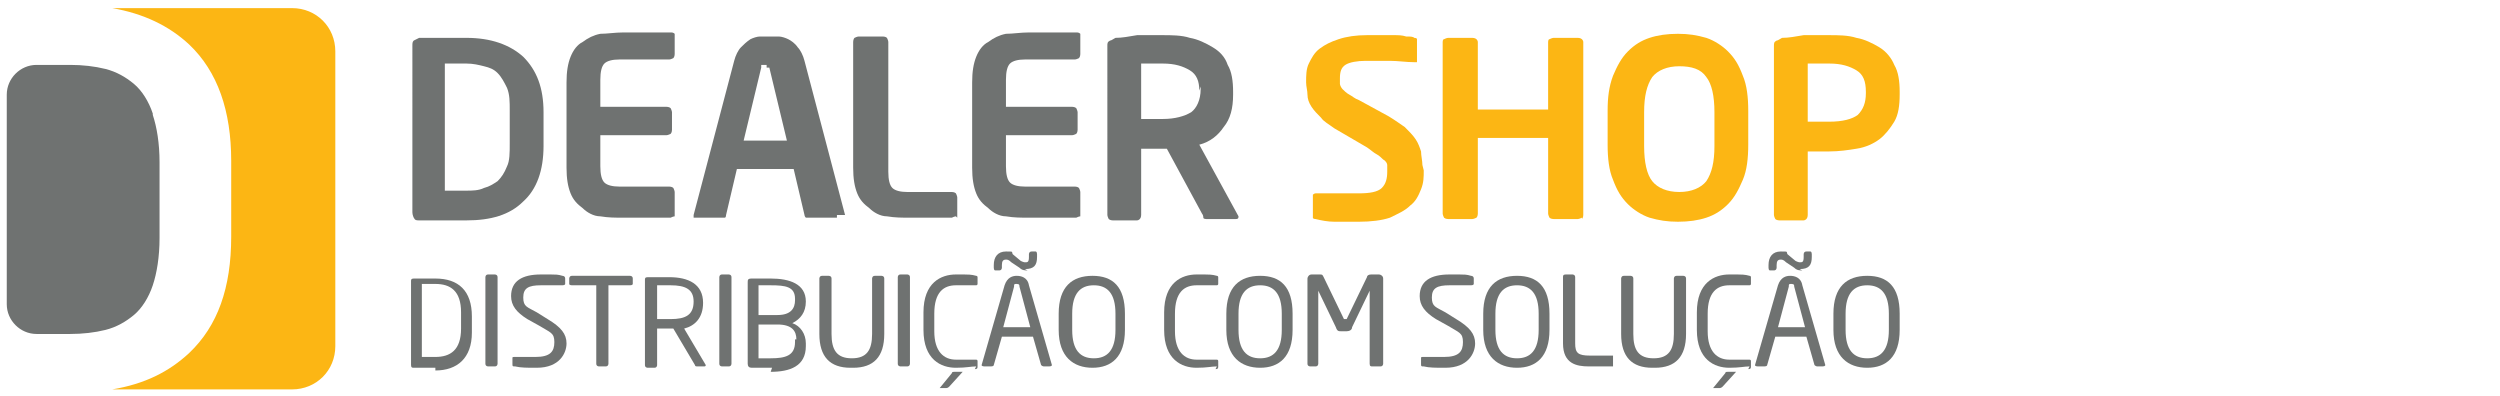 <?xml version="1.0" encoding="UTF-8"?>
<svg xmlns="http://www.w3.org/2000/svg" version="1.1" xmlns:xlink="http://www.w3.org/1999/xlink" viewBox="0 0 184.9 29.3">
  <defs>
    <style>
      .cls-1 {
        fill: #af2323;
      }

      .cls-2 {
        fill: #fff;
      }

      .cls-3 {
        opacity: .4;
      }

      .cls-4 {
        fill: none;
      }

      .cls-5 {
        fill: #df0a0a;
      }

      .cls-6 {
        fill: #fcb614;
      }

      .cls-7 {
        display: none;
      }

      .cls-8 {
        clip-path: url(#clippath);
      }

      .cls-9 {
        fill: #6f7271;
      }
    </style>
    <clipPath id="clippath">
      <rect class="cls-4" y="-8.7" width="218.3" height="37.1"/>
    </clipPath>
  </defs>
  <!-- Generator: Adobe Illustrator 28.8.0, SVG Export Plug-In . SVG Version: 1.2.0 Build 43)  -->
  <g>
    <g id="Camada_1">
      <g class="cls-7">
        <g class="cls-8">
          <g>
            <path class="cls-1" d="M0,6.5c0-1.1.6-2.1,1.4-2.9.8-.8,1.8-1.2,2.9-1.3h3.1c0,0,.4,9,.4,9L0,6.5Z"/>
            <path class="cls-1" d="M0,16.2c-.2-1.6,0-3.1.9-4.5.8-1.3,2.1-2.3,3.6-2.8l1.6-.5,6.4,11.9L0,16.2Z"/>
            <path class="cls-2" d="M43.9,7.6l-2.9-5-1.3-2.2-3.8-6.6c-.4-.7-1-1.3-1.7-1.7-.7-.4-1.5-.6-2.4-.6h-15.9c-.8,0-1.7.2-2.4.6-.7.4-1.3,1-1.7,1.7L3.9,7.6c-.1.2-.2.4-.3.6-.3.7-.4,1.4-.3,2.1,0,.7.3,1.4.6,2l1.5,2.6,1.3,2.2,5.1,8.8h0c.4.9,1,1.5,1.7,1.9.7.4,1.5.6,2.4.6h15.9c.8,0,1.7-.2,2.4-.6.7-.4,1.3-1,1.7-1.7l7.9-13.7c.4-.7.6-1.5.6-2.4s-.2-1.7-.6-2.4ZM39,11.7l-6,10.3c-.3.5-.8,1-1.3,1.3-.5.3-1.2.5-1.8.5h-11.9c-.3,0-.5,0-.8,0-.5-.1-.9-.3-1.3-.6-.4-.3-.7-.7-1-1.1l-3.3-5.7-1.1-1.8-1.7-2.9c-.3-.5-.4-1-.5-1.5,0-.5,0-1.1.2-1.6,0-.2.2-.4.2-.5L14.9-2.2c.3-.5.8-1,1.3-1.3.5-.3,1.2-.5,1.8-.5h11.9c.6,0,1.2.2,1.8.5.5.3,1,.8,1.3,1.3l.5.8,1.8,3.2.9,1.6,1.7,3,1,1.8c.3.5.5,1.2.5,1.8s-.2,1.2-.5,1.8h0Z"/>
            <g class="cls-3">
              <path class="cls-2" d="M17.2,23.8c-.9.5-1.9,1-2.8,1.4-.8.4-1.7.6-2.5.8l-5.1-8.8c1.6-.1,3.3-.4,4.9-.7l3.3,5.7c.2.4.6.8,1,1.1.4.3.8.5,1.3.6Z"/>
              <path class="cls-2" d="M41,2.6c-1,1.3-2,2.6-3.1,3.8l-1.7-3c1.2-1,2.4-2,3.6-3l1.3,2.2Z"/>
              <path class="cls-2" d="M8.9,11.7l1.7,2.9c-.7.2-1.3.3-2,.4-1,.2-2.1.2-3.1-.1l-1.5-2.6c-.4-.6-.6-1.3-.6-2,0-.7,0-1.4.3-2.1,1.6.3,3.3.5,5,.5-.2.5-.3,1-.2,1.6,0,.5.2,1,.5,1.5Z"/>
              <path class="cls-2" d="M37.5-2.3l-2.3,4.1-1.8-3.2,4.1-.9Z"/>
            </g>
            <path class="cls-5" d="M39.5-4.6l3.6.8C28.5,9.9,14.2,18,0,16.2c.1,1.6.6,3.1,1.4,4.4.8,1.3,2,2.5,3.3,3.3,1.4.8,2.9,1.3,4.5,1.3,1.6,0,3.1-.2,4.6-.9,11.5-5.2,21.4-14.9,30.2-27.4l1.4,3.4,2.5-9.1-8.5,4Z"/>
            <path class="cls-5" d="M8.1,14.3c8.8-1.7,17.2-6.8,25.4-14l.4,2.5,3.2-5.8-6.5,1.4,2.5,1.2C20.8,6.7,9.5,10,0,6.5,0,7.6,0,8.7.3,9.7c.3,1,.9,2,1.7,2.8.8.8,1.7,1.3,2.8,1.6,1.1.3,2.2.4,3.2.2Z"/>
            <path class="cls-2" d="M57.6,21.8c-1.4,0-2.7-.3-3.9-1-1.2-.6-2.1-1.5-2.8-2.7-.2-.3-.3-.7-.3-1,0-.2,0-.5.1-.7,0-.2.2-.4.4-.6.3-.3.7-.5,1.2-.5.3,0,.6,0,.9.3.3.2.5.4.8.7.4.6,1,1.1,1.6,1.4.6.3,1.3.5,2,.5.8,0,1.6-.2,2.3-.6.7-.4,1.2-.9,1.7-1.6.4-.7.6-1.5.6-2.2V-1.9c0-.2,0-.5.1-.7,0-.2.2-.4.4-.6.4-.3.8-.5,1.4-.5.2,0,.5,0,.7.1.2,0,.4.2.6.4.2.2.3.4.4.6,0,.2.1.5.1.7v15.7c0,1.4-.4,2.8-1.1,4-.7,1.2-1.8,2.2-3,2.9-1.3.7-2.8,1.1-4.3,1.1Z"/>
            <path class="cls-2" d="M86.9,2.2c.2,0,.5,0,.7.1.2,0,.4.2.6.4.2.2.3.4.4.6,0,.2.1.5.1.7v15.6c0,.2,0,.5-.1.7,0,.2-.2.4-.4.6-.3.3-.8.5-1.3.5s-.9-.2-1.3-.5c-.2-.2-.3-.4-.4-.6,0-.2-.1-.5-.1-.7v-2.6h.8c0,.7-.2,1.2-.5,1.6-.4.6-.9,1.1-1.4,1.5-.6.5-1.4.9-2.1,1.2-.8.3-1.7.5-2.6.5-1.6,0-3.1-.4-4.5-1.3-1.3-.9-2.4-2.1-3.1-3.5-.8-1.6-1.2-3.3-1.2-5.1,0-1.8.4-3.5,1.2-5.1.7-1.4,1.8-2.6,3.1-3.5,1.1-.7,2.3-1.1,3.5-1.2,1.2-.1,2.5,0,3.7.5.8.3,1.6.7,2.3,1.3.6.5,1.1,1,1.5,1.7.3.5.5,1.1.5,1.7h-1.1c0,.1,0-3.2,0-3.2,0-.5.2-.9.5-1.3.2-.2.4-.3.6-.4.2,0,.5-.1.7-.1ZM79.5,18.5c1.1,0,2.1-.3,3-.9.9-.6,1.6-1.4,2-2.4.5-1,.7-2.2.7-3.3s-.2-2.3-.7-3.3c-.4-1-1.1-1.8-2-2.3-.9-.6-1.9-.9-3-.8-1,0-2.1.3-2.9.8-.9.6-1.6,1.4-2,2.3-.5,1-.7,2.2-.7,3.3s.3,2.3.7,3.3c.5,1,1.1,1.8,2,2.4.9.6,1.9.9,2.9.9h0Z"/>
            <path class="cls-2" d="M102.1,2.1c1.2,0,2.3.1,3.5.4.9.2,1.7.6,2.4,1.2.3.2.5.5.6.8.1.3.2.6.2,1,0,.4-.1.8-.4,1.1-.1.2-.3.3-.5.4-.2,0-.4.1-.6.1-.3,0-.6,0-.9-.2-.2-.1-.4-.3-.6-.4-.2-.2-.4-.4-.7-.5-.4-.2-.8-.3-1.2-.4-.5,0-.9-.1-1.4-.1-1.2,0-2.3.3-3.3.9-.9.6-1.7,1.4-2.2,2.3-.5,1-.8,2.2-.8,3.3,0,1.2.2,2.3.8,3.3.5,1,1.2,1.8,2.1,2.3.9.6,2,.9,3.2.9.6,0,1.2,0,1.7-.2.4,0,.8-.2,1.2-.4.3-.2.7-.4,1-.7.3-.2.7-.4,1.1-.3.2,0,.4,0,.7.1s.4.2.5.4c.3.3.4.8.4,1.2,0,.3-.1.6-.3.9-.2.3-.4.5-.7.7-.8.6-1.6,1-2.5,1.2-1.1.3-2.3.5-3.5.5-1.7,0-3.4-.4-4.8-1.3-1.4-.9-2.5-2.1-3.2-3.5-.8-1.6-1.2-3.3-1.1-5,0-1.8.4-3.5,1.2-5.1.8-1.5,2-2.7,3.4-3.6,1.4-.8,3.1-1.3,4.8-1.2h0Z"/>
            <path class="cls-2" d="M114.5,21.5c-.2,0-.5,0-.7-.1-.2,0-.4-.2-.6-.4-.2-.2-.3-.4-.4-.6,0-.2-.1-.5-.1-.7V-3.4c0-.2,0-.5.1-.7,0-.2.2-.4.4-.6.3-.3.8-.5,1.3-.5s.9.2,1.3.5c.2.2.3.4.4.6,0,.2.1.5.1.7v23c0,.2,0,.5-.1.7,0,.2-.2.4-.4.6-.2.2-.4.3-.6.4s-.5.1-.7.1ZM126.2,2.4c.2,0,.5,0,.7.1.2,0,.4.2.5.4.2.2.3.4.4.6,0,.2.1.5.1.7,0,.2,0,.5-.2.7-.1.2-.3.4-.5.5l-11.3,10.1v-4.1c-.1,0,8.9-8.4,8.9-8.4.2-.2.4-.3.6-.4.2,0,.5-.2.7-.2ZM126.7,21.4c-.3,0-.5,0-.7-.2-.2-.1-.4-.3-.6-.5l-7.2-7.6,2.7-2.5,7,7.6c.4.4.6.9.6,1.4,0,.2,0,.5-.2.7-.1.2-.3.4-.5.6-.3.3-.8.5-1.2.5Z"/>
            <path class="cls-2" d="M140.1,2.1c1.2,0,2.3.1,3.5.4.9.2,1.7.6,2.4,1.2.3.2.5.5.6.8.1.3.2.6.2,1,0,.4-.1.8-.4,1.1-.1.2-.3.3-.5.4-.2,0-.4.1-.6.1-.3,0-.6,0-.9-.2-.2-.1-.4-.3-.6-.4-.2-.2-.4-.4-.7-.5-.4-.2-.8-.3-1.2-.4-.5,0-.9-.1-1.4-.1-1.2,0-2.3.3-3.3.9-.9.6-1.7,1.4-2.2,2.3-.5,1-.8,2.2-.8,3.3,0,1.2.2,2.3.8,3.3.5,1,1.2,1.8,2.1,2.3.9.6,2,.9,3.2.9.6,0,1.2,0,1.7-.2.4,0,.8-.2,1.2-.4.3-.2.7-.4,1-.7.3-.2.7-.4,1.1-.3.2,0,.4,0,.7.1s.4.2.5.4c.3.3.4.8.4,1.2,0,.3-.1.6-.3.9-.2.3-.4.5-.7.7-.8.6-1.6,1-2.5,1.2-1.1.3-2.3.5-3.5.5-1.7,0-3.4-.4-4.8-1.3-1.4-.9-2.5-2.1-3.2-3.5-.8-1.6-1.2-3.3-1.1-5,0-1.8.4-3.5,1.2-5.1.8-1.5,2-2.7,3.4-3.6,1.4-.8,3.1-1.3,4.8-1.2h0Z"/>
            <path class="cls-2" d="M159.2,21.8c-1.8,0-3.6-.4-5.2-1.2-1.4-.8-2.6-2-3.4-3.4-.8-1.5-1.2-3.2-1.2-5,0-1.9.4-3.8,1.3-5.4.8-1.4,1.9-2.6,3.3-3.5,1.3-.8,2.8-1.2,4.4-1.2,1.2,0,2.3.2,3.3.7,2.2,1,3.9,2.7,4.8,4.9.5,1.2.7,2.4.8,3.7,0,.2,0,.5-.2.7,0,.2-.2.4-.4.5-.3.3-.8.5-1.3.5h-14l-.9-3.1h13.5l-.7.6v-.9c0-.8-.4-1.6-.9-2.2-.5-.6-1.1-1.1-1.9-1.5-.7-.4-1.5-.5-2.3-.5-.7,0-1.4.1-2.1.3-.7.2-1.3.6-1.8,1.1-.6.6-1,1.2-1.2,2-.3,1-.5,2-.4,3.1,0,1.2.3,2.4.8,3.5.5,1,1.3,1.7,2.2,2.3.9.5,2,.8,3.1.8.7,0,1.5,0,2.2-.3.5-.2,1-.4,1.4-.7.4-.2.7-.5,1-.8.3-.2.7-.3,1-.3.2,0,.4,0,.6.1.2,0,.4.2.5.3.1.1.3.3.3.5,0,.2.1.4.1.6,0,.3,0,.6-.2.8-.1.2-.3.5-.6.6-.8.7-1.7,1.3-2.7,1.7-1.1.5-2.4.7-3.6.7Z"/>
            <path class="cls-2" d="M173.1,21.5c-.2,0-.5,0-.7-.1-.2,0-.4-.2-.6-.4s-.3-.4-.4-.6c0-.2-.1-.5-.1-.7V4.4c0-.2,0-.5.1-.7,0-.2.2-.4.4-.6.2-.2.4-.3.6-.4.2,0,.5-.1.7-.1.2,0,.5,0,.7.1s.4.2.6.4c.2.2.3.4.4.6,0,.2.1.5.1.7v4l-.4-1.5c.2-.7.5-1.3.9-1.9.4-.6.9-1.1,1.4-1.5,1.1-.9,2.5-1.4,4-1.4.6,0,1.2.2,1.6.5.2.1.4.3.5.5.1.2.2.5.2.7,0,.3,0,.5,0,.8,0,.2-.2.5-.4.7-.3.3-.7.4-1.1.5-.4,0-.7,0-1-.2-.4-.2-.8-.2-1.2-.2-.5,0-1.1.1-1.5.4-.6.3-1,.7-1.4,1.2-.4.5-.8,1.2-1,1.8-.3.8-.4,1.5-.4,2.3v8.6c0,.2,0,.5-.1.7,0,.2-.2.4-.4.6-.2.2-.4.3-.6.4s-.5.1-.7.1Z"/>
            <path class="cls-2" d="M188.2,21.5c-.2,0-.5,0-.7-.1-.2,0-.4-.2-.6-.4s-.3-.4-.4-.6c0-.2-.1-.5-.1-.7V4.4c0-.2,0-.5.1-.7,0-.2.2-.4.4-.6.2-.2.4-.3.6-.4.2,0,.5-.1.7-.1.2,0,.5,0,.7.1.2,0,.4.2.6.4.2.2.3.4.4.6,0,.2.1.5.1.7v4l-.4-1.5c.2-.7.5-1.3.9-1.9.4-.6.9-1.1,1.4-1.5,1.1-.9,2.5-1.4,4-1.4.6,0,1.2.2,1.6.5.2.1.4.3.5.5.1.2.2.5.2.7,0,.3,0,.5,0,.8,0,.2-.2.5-.4.7-.3.3-.7.4-1.1.5-.4,0-.7,0-1-.2-.4-.2-.8-.2-1.2-.2-.5,0-1.1.1-1.5.4-.6.3-1,.7-1.4,1.2-.4.5-.8,1.2-1,1.8-.3.8-.4,1.5-.4,2.3v8.6c0,.2,0,.5-.1.7,0,.2-.2.4-.4.6-.2.2-.4.3-.6.4-.2,0-.5.1-.7.1Z"/>
            <path class="cls-2" d="M216.5,2.2c.2,0,.5,0,.7.1.2,0,.4.2.6.4.2.2.3.4.4.6,0,.2.1.5.1.7v15.6c0,.2,0,.5-.1.7,0,.2-.2.4-.4.6-.3.3-.8.5-1.3.5s-.9-.2-1.3-.5c-.2-.2-.3-.4-.4-.6,0-.2-.1-.5-.1-.7v-2.6h.8c0,.7-.2,1.2-.5,1.6-.4.6-.9,1.1-1.4,1.5-.6.5-1.4.9-2.1,1.2-.8.3-1.7.5-2.6.5-1.6,0-3.1-.4-4.5-1.3-1.3-.9-2.4-2.1-3.1-3.5-.8-1.6-1.2-3.3-1.2-5.1,0-1.8.4-3.5,1.2-5.1.7-1.4,1.8-2.6,3.1-3.5,1.1-.7,2.3-1.1,3.5-1.2,1.2-.1,2.5,0,3.7.5.8.3,1.6.7,2.3,1.3.6.5,1.1,1,1.5,1.7.3.5.5,1.1.5,1.7h-1.1c0,.1,0-3.2,0-3.2,0-.5.2-.9.5-1.3.2-.2.4-.3.6-.4.2,0,.5-.1.7-.1ZM209.2,18.5c1.1,0,2.1-.3,3-.9.9-.6,1.6-1.4,2-2.4.5-1,.7-2.2.7-3.3s-.2-2.3-.7-3.3c-.4-1-1.1-1.8-2-2.3-.9-.6-1.9-.9-3-.8-1,0-2.1.3-2.9.8-.9.6-1.6,1.4-2,2.3-.5,1-.7,2.2-.7,3.3s.3,2.3.7,3.3c.5,1,1.1,1.8,2,2.4.9.6,1.9.9,2.9.9h0Z"/>
          </g>
        </g>
      </g>
      <g>
        <path class="cls-6" d="M21.6.6h-13.3c2.3.4,4.2,1.3,5.7,2.7,2.1,2,3.1,4.9,3.1,8.6v5.6c0,3.8-1,6.6-3.1,8.6-1.5,1.4-3.3,2.3-5.7,2.7h13.3c1.8,0,3.2-1.4,3.2-3.2V3.8c0-1.8-1.4-3.2-3.2-3.2"/>
        <path class="cls-9" d="M11.3,8.4c-.3-.9-.8-1.7-1.4-2.2-.6-.5-1.3-.9-2.1-1.1-.8-.2-1.7-.3-2.6-.3s-2.5,0-2.5,0c-1.2,0-2.2,1-2.2,2.2v15.5c0,1.2,1,2.2,2.2,2.2,0,0,2.3,0,2.5,0,.9,0,1.8-.1,2.6-.3.8-.2,1.5-.6,2.1-1.1.6-.5,1.1-1.3,1.4-2.2.3-.9.5-2.1.5-3.5v-5.6c0-1.4-.2-2.6-.5-3.5"/>
        <path class="cls-9" d="M40.2,10.8c0,1.8-.5,3.2-1.5,4.1-1,1-2.4,1.4-4.2,1.4s-.7,0-1,0c-.4,0-.7,0-1,0-.3,0-.6,0-.9,0-.3,0-.5,0-.6,0-.2,0-.3,0-.4-.2,0,0-.1-.2-.1-.4V3.4c0-.2,0-.3.1-.4,0,0,.2-.1.4-.2.1,0,.3,0,.6,0,.3,0,.6,0,.9,0,.3,0,.7,0,1,0,.4,0,.7,0,1,0,1.8,0,3.2.5,4.2,1.4,1,1,1.5,2.3,1.5,4.1v2.7ZM37.7,8.2c0-.7,0-1.2-.2-1.7-.2-.4-.4-.8-.7-1.1-.3-.3-.6-.4-1-.5-.4-.1-.8-.2-1.3-.2s-.6,0-.9,0c-.2,0-.5,0-.7,0v9.4c.2,0,.4,0,.7,0,.2,0,.5,0,.9,0s.9,0,1.3-.2c.4-.1.7-.3,1-.5.3-.3.5-.6.7-1.1.2-.4.2-1,.2-1.7v-2.7Z"/>
        <path class="cls-9" d="M49.9,16c0,0-.1,0-.3.1-.1,0-.3,0-.5,0-.2,0-.4,0-.7,0-.3,0-.6,0-.9,0-.4,0-.8,0-1.4,0s-1.1,0-1.7-.1c-.5,0-1-.3-1.3-.6-.4-.3-.7-.6-.9-1.1-.2-.5-.3-1.1-.3-1.9v-6.3c0-.8.1-1.4.3-1.9.2-.5.5-.9.9-1.1.4-.3.8-.5,1.3-.6.5,0,1.1-.1,1.7-.1s1,0,1.4,0c.4,0,.7,0,.9,0,.3,0,.5,0,.7,0,.2,0,.3,0,.5,0,.1,0,.2,0,.3.1,0,0,0,.1,0,.3v1.2c0,0,0,.2-.1.3,0,0-.2.1-.3.1h-3.7c-.5,0-.9.1-1.1.3-.2.2-.3.6-.3,1.2v2h4.9c0,0,.2,0,.3.1,0,0,.1.2.1.3v1.3c0,0,0,.2-.1.3,0,0-.2.1-.3.1h-4.9v2.3c0,.6.1,1,.3,1.2.2.2.6.3,1.1.3h3.7c0,0,.2,0,.3.1,0,0,.1.2.1.3v1.2c0,.1,0,.2,0,.3"/>
        <path class="cls-9" d="M61.9,15.9c0,0,0,.2,0,.2,0,0-.1,0-.2,0h-1.9c0,0-.2,0-.2,0,0,0-.1-.1-.1-.2l-.8-3.4h-4.2l-.8,3.4c0,0,0,.2-.1.2,0,0-.1,0-.2,0h-1.9c0,0-.2,0-.2,0,0,0,0-.1,0-.2s0,0,0,0c0,0,0,0,0,0l3-11.4c.1-.4.3-.8.5-1,.2-.2.4-.4.7-.6.2-.1.5-.2.7-.2.2,0,.5,0,.7,0s.4,0,.7,0c.2,0,.5.1.7.2.2.1.5.3.7.6.2.2.4.6.5,1l3,11.4s0,0,0,0c0,0,0,0,0,0M56.7,5c0-.1,0-.2,0-.2,0,0-.1,0-.2,0s-.2,0-.2,0c0,0,0,.1,0,.2l-1.3,5.4h3.2l-1.3-5.4Z"/>
        <path class="cls-9" d="M70.7,16c0,0-.1,0-.3.1-.1,0-.3,0-.6,0-.2,0-.5,0-.8,0-.3,0-.6,0-.9,0-.3,0-.6,0-.8,0-.6,0-1.1,0-1.7-.1-.5,0-1-.3-1.3-.6-.4-.3-.7-.6-.9-1.1-.2-.5-.3-1.1-.3-1.9V3.1c0,0,0-.2.1-.3,0,0,.2-.1.3-.1h1.8c0,0,.2,0,.3.1,0,0,.1.2.1.3v9.6c0,.6.1,1,.3,1.2.2.2.6.3,1.1.3h3.3c0,0,.2,0,.3.1,0,0,.1.2.1.3v1.2c0,.1,0,.2,0,.3"/>
        <path class="cls-9" d="M79.9,16c0,0-.1,0-.3.1-.1,0-.3,0-.5,0-.2,0-.4,0-.7,0-.3,0-.6,0-.9,0-.4,0-.8,0-1.4,0s-1.1,0-1.7-.1c-.5,0-1-.3-1.3-.6-.4-.3-.7-.6-.9-1.1-.2-.5-.3-1.1-.3-1.9v-6.3c0-.8.1-1.4.3-1.9.2-.5.5-.9.9-1.1.4-.3.8-.5,1.3-.6.5,0,1.1-.1,1.7-.1s1,0,1.4,0c.4,0,.7,0,.9,0,.3,0,.5,0,.7,0,.2,0,.3,0,.5,0,.1,0,.2,0,.3.1,0,0,0,.1,0,.3v1.2c0,0,0,.2-.1.3,0,0-.2.1-.3.1h-3.7c-.5,0-.9.1-1.1.3-.2.2-.3.6-.3,1.2v2h4.9c0,0,.2,0,.3.1,0,0,.1.2.1.3v1.3c0,0,0,.2-.1.3,0,0-.2.1-.3.1h-4.9v2.3c0,.6.1,1,.3,1.2.2.2.6.3,1.1.3h3.7c0,0,.2,0,.3.1,0,0,.1.2.1.3v1.2c0,.1,0,.2,0,.3"/>
        <path class="cls-9" d="M91.6,16c0,.1,0,.2-.2.2h-2.2c0,0-.2,0-.2-.1,0,0,0-.2-.1-.3l-2.6-4.8h-.3c-.2,0-.5,0-.8,0-.3,0-.6,0-.8,0v4.9c0,0,0,.2-.1.3,0,0-.1.1-.2.1h-1.8c0,0-.2,0-.3-.1,0,0-.1-.2-.1-.3V3.4c0-.2,0-.3.2-.4.1,0,.2-.1.4-.2.5,0,1-.1,1.6-.2.6,0,1.3,0,1.9,0s1.4,0,2,.2c.6.1,1.2.4,1.7.7.5.3.9.7,1.1,1.3.3.5.4,1.2.4,2v.2c0,1-.2,1.8-.7,2.4-.4.6-1,1.1-1.8,1.3l2.9,5.3s0,0,0,.1M88.7,6.7c0-.7-.2-1.2-.7-1.5-.5-.3-1.1-.5-2-.5s-.2,0-.4,0c-.2,0-.3,0-.5,0-.2,0-.3,0-.4,0-.1,0-.3,0-.3,0v4.1c0,0,.2,0,.3,0,.2,0,.3,0,.5,0,.2,0,.3,0,.5,0,.2,0,.3,0,.3,0,.9,0,1.6-.2,2.1-.5.4-.3.7-.9.7-1.7v-.2Z"/>
        <path class="cls-6" d="M105.3,12.6c0,.5,0,.9-.2,1.4-.2.5-.4.9-.8,1.2-.4.4-.9.6-1.5.9-.6.2-1.4.3-2.3.3s-1.3,0-1.8,0c-.5,0-1-.1-1.4-.2,0,0-.2,0-.2-.1,0,0,0-.1,0-.2v-1.3c0,0,0-.2,0-.2,0,0,.1-.1.2-.1h0c.2,0,.4,0,.7,0,.3,0,.6,0,.9,0,.3,0,.6,0,.9,0,.3,0,.5,0,.7,0,.8,0,1.4-.1,1.7-.4.3-.3.4-.7.4-1.2s0-.3,0-.5c0-.1-.1-.3-.3-.4-.1-.1-.3-.3-.5-.4-.2-.1-.4-.3-.7-.5l-2.4-1.4c-.4-.3-.8-.5-1-.8-.3-.3-.5-.5-.7-.8-.2-.3-.3-.6-.3-.9,0-.3-.1-.6-.1-.9,0-.5,0-1,.2-1.4.2-.4.4-.8.8-1.1.4-.3.8-.5,1.4-.7.6-.2,1.3-.3,2.1-.3s.6,0,1,0c.3,0,.7,0,1,0,.3,0,.6,0,.9.1.3,0,.5,0,.6.1,0,0,.2,0,.2.1,0,0,0,.1,0,.2v1.3c0,0,0,.2,0,.2,0,0-.1,0-.2,0h0c-.6,0-1.2-.1-1.8-.1-.6,0-1.2,0-1.8,0s-1.2.1-1.5.3c-.3.2-.4.5-.4,1s0,.3,0,.4c0,.1.1.3.2.4.1.1.3.3.5.4.2.1.4.3.7.4l2.2,1.2c.5.3.9.6,1.2.8.3.3.6.6.8.9.2.3.3.6.4.9,0,.3.1.7.1,1"/>
        <path class="cls-6" d="M117,16.1c0,0-.2.1-.3.1h-1.8c0,0-.2,0-.3-.1,0,0-.1-.2-.1-.3v-5.6h-5.2v5.6c0,0,0,.2-.1.3,0,0-.2.1-.3.1h-1.8c0,0-.2,0-.3-.1,0,0-.1-.2-.1-.3V3.1c0,0,0-.2.1-.2,0,0,.2-.1.3-.1h1.8c0,0,.2,0,.3.1,0,0,.1.1.1.2v5h5.2V3.1c0,0,0-.2.1-.2,0,0,.2-.1.3-.1h1.8c0,0,.2,0,.3.1,0,0,.1.1.1.2v12.8c0,0,0,.2-.1.3"/>
        <path class="cls-6" d="M129.3,10.7c0,1-.1,1.9-.4,2.6-.3.7-.6,1.3-1.1,1.8-.5.5-1,.8-1.6,1-.6.2-1.3.3-2.1.3s-1.4-.1-2.1-.3c-.6-.2-1.2-.6-1.6-1-.5-.5-.8-1-1.1-1.8-.3-.7-.4-1.6-.4-2.6v-2.5c0-1,.1-1.8.4-2.6.3-.7.6-1.3,1.1-1.8.5-.5,1-.8,1.6-1,.6-.2,1.3-.3,2.1-.3s1.4.1,2.1.3c.6.2,1.2.6,1.6,1,.5.5.8,1,1.1,1.8.3.7.4,1.6.4,2.6v2.5ZM126.8,8.3c0-1.2-.2-2.1-.6-2.6-.4-.6-1.1-.8-2-.8s-1.6.3-2,.8c-.4.6-.6,1.4-.6,2.6v2.5c0,1.2.2,2.1.6,2.6.4.5,1.1.8,2,.8s1.6-.3,2-.8c.4-.6.6-1.4.6-2.6v-2.5Z"/>
        <path class="cls-6" d="M140.5,7c0,.8-.1,1.5-.4,2-.3.5-.7,1-1.1,1.3s-1,.6-1.7.7c-.6.1-1.3.2-2,.2s-.5,0-.8,0c-.3,0-.6,0-.8,0v4.7c0,0,0,.2-.1.3,0,0-.1.1-.2.1h-1.8c0,0-.2,0-.3-.1,0,0-.1-.2-.1-.3V3.4c0-.2,0-.3.2-.4.1,0,.2-.1.4-.2.5,0,1-.1,1.6-.2.6,0,1.3,0,1.9,0s1.4,0,2,.2c.6.1,1.2.4,1.7.7.5.3.9.8,1.1,1.3.3.5.4,1.2.4,2v.2ZM138,6.8c0-.8-.2-1.3-.7-1.6-.5-.3-1.1-.5-2-.5s-.2,0-.4,0c-.2,0-.3,0-.5,0-.2,0-.3,0-.4,0-.1,0-.3,0-.3,0v4.3c0,0,.2,0,.3,0,.2,0,.3,0,.5,0,.2,0,.3,0,.5,0,.2,0,.3,0,.3,0,1,0,1.7-.2,2.1-.5.4-.4.6-.9.6-1.6v-.2Z"/>
        <path class="cls-9" d="M32.2,27.2c-.7,0-1.4,0-1.6,0-.1,0-.2,0-.2-.2v-6.2c0-.1,0-.2.2-.2.3,0,1,0,1.6,0,1.7,0,2.7.9,2.7,2.8v1.2c0,1.9-1.1,2.8-2.7,2.8M34.1,23.1c0-1.6-.8-2.1-1.9-2.1s-.7,0-1,0v5.4c.3,0,.6,0,1,0,1.1,0,1.9-.5,1.9-2.1v-1.2Z"/>
        <path class="cls-9" d="M36.6,27.1h-.5c0,0-.2,0-.2-.2v-6.4c0,0,0-.2.2-.2h.5c0,0,.2,0,.2.2v6.4c0,0,0,.2-.2.2"/>
        <path class="cls-9" d="M39.6,27.2c-.6,0-1.1,0-1.5-.1-.2,0-.2,0-.2-.2v-.4c0-.1,0-.1.2-.1h0c.4,0,1.1,0,1.5,0,1.1,0,1.4-.4,1.4-1.1s-.3-.7-1.1-1.2l-.9-.5c-.8-.5-1.2-1-1.2-1.7,0-1.1.8-1.6,2.2-1.6s1.2,0,1.6.1c0,0,.2,0,.2.2v.4c0,0,0,.1-.2.1h0c-.4,0-1,0-1.6,0-.9,0-1.3.2-1.3.9s.3.7,1,1.1l.8.5c1,.6,1.4,1.1,1.4,1.8s-.5,1.8-2.2,1.8"/>
        <path class="cls-9" d="M46.8,21.1h-1.8v5.8c0,0,0,.2-.2.2h-.5c0,0-.2,0-.2-.2v-5.8h-1.8c0,0-.2,0-.2-.1v-.4c0,0,0-.2.2-.2h4.3c0,0,.2,0,.2.2v.4c0,0,0,.1-.2.1"/>
        <path class="cls-9" d="M52.2,27.1h-.6c-.1,0-.2,0-.2-.1l-1.6-2.7h-.2c-.3,0-.5,0-1,0v2.7c0,0,0,.2-.2.2h-.5c0,0-.2,0-.2-.2v-6.3c0-.1,0-.2.2-.2.4,0,1.1,0,1.6,0,1.4,0,2.5.5,2.5,1.9h0c0,1.1-.6,1.7-1.4,1.9l1.6,2.7s0,0,0,0c0,0,0,.1-.1.1M51.3,22.3c0-.9-.6-1.2-1.7-1.2s-.8,0-1,0v2.5c.4,0,.8,0,1,0,1.1,0,1.7-.3,1.7-1.3h0Z"/>
        <path class="cls-9" d="M53.9,27.1h-.5c0,0-.2,0-.2-.2v-6.4c0,0,0-.2.2-.2h.5c0,0,.2,0,.2.2v6.4c0,0,0,.2-.2.2"/>
        <path class="cls-9" d="M57.1,27.2c-.6,0-1.1,0-1.5,0-.2,0-.3-.1-.3-.3v-6c0-.2,0-.3.3-.3.3,0,.9,0,1.4,0,1.4,0,2.6.4,2.6,1.7h0c0,.8-.4,1.3-1,1.6.6.2,1,.8,1,1.5v.2c0,1.5-1.2,1.9-2.6,1.9M58.8,22.1c0-.9-.7-1-1.8-1s-.6,0-.9,0v2.2h1.4c1,0,1.3-.5,1.3-1.1h0ZM58.9,25.1c0-.6-.3-1.1-1.4-1.1h-1.4v2.5c.3,0,.6,0,.9,0,1.1,0,1.8-.2,1.8-1.2v-.2Z"/>
        <path class="cls-9" d="M62.9,27.2c-1.5,0-2.3-.8-2.3-2.5v-4.1c0,0,0-.2.2-.2h.5c0,0,.2,0,.2.2v4.1c0,1.2.4,1.8,1.5,1.8s1.5-.6,1.5-1.8v-4.1c0,0,0-.2.2-.2h.5c0,0,.2,0,.2.2v4.1c0,1.7-.8,2.5-2.3,2.5"/>
        <path class="cls-9" d="M67.1,27.1h-.5c0,0-.2,0-.2-.2v-6.4c0,0,0-.2.2-.2h.5c0,0,.2,0,.2.2v6.4c0,0,0,.2-.2.2"/>
        <path class="cls-9" d="M72.2,27.1c-.4,0-.7.1-1.5.1-1.1,0-2.4-.6-2.4-2.8v-1.3c0-2.2,1.3-2.8,2.4-2.8s1.1,0,1.5.1c0,0,.1,0,.1.1v.5c0,0,0,.1-.1.1h0c-.3,0-1,0-1.5,0-.9,0-1.6.5-1.6,2.1v1.3c0,1.5.7,2.1,1.6,2.1s1.2,0,1.5,0h0c0,0,.1,0,.1.1v.4c0,.1,0,.2-.2.2M71.2,27.5l-1,1.1c0,0-.1.1-.2.1h-.5c0,0,0,0,0,0s0,0,0,0l.9-1.1c0-.1.1-.1.2-.1h.6c0,0,0,0,0,0s0,0,0,0"/>
        <path class="cls-9" d="M77.7,27.1h-.5c0,0-.1,0-.2-.1l-.6-2.1h-2.3l-.6,2.1c0,0,0,.1-.2.1h-.5c0,0-.2,0-.2-.1s0,0,0,0l1.7-5.9c.2-.6.6-.7.9-.7s.8.1.9.7l1.7,5.9s0,0,0,0c0,0,0,.1-.2.1M76,20c-.2,0-.4,0-.6-.2l-.6-.4c-.2-.2-.3-.2-.4-.2-.2,0-.3.1-.3.4v.2c0,0,0,.2-.2.2h-.3c0,0-.1,0-.1-.2v-.2c0-.6.3-1,.9-1s.4,0,.5.2l.6.5c0,0,.2.1.3.1.2,0,.3,0,.3-.4v-.2c0,0,0-.2.2-.2h.3c0,0,.1,0,.1.2v.2c0,.6-.2.9-.9.9M75.4,21.2c0-.1,0-.2-.2-.2s-.2,0-.2.2l-.8,3h2l-.8-3Z"/>
        <path class="cls-9" d="M80.8,27.2c-1.4,0-2.5-.8-2.5-2.8v-1.2c0-2,1-2.8,2.5-2.8s2.4.8,2.4,2.8v1.2c0,2-1,2.8-2.4,2.8M82.5,23.2c0-1.5-.6-2.1-1.6-2.1s-1.6.6-1.6,2.1v1.2c0,1.5.6,2.1,1.6,2.1s1.6-.6,1.6-2.1v-1.2Z"/>
        <path class="cls-9" d="M90,27.1c-.4,0-.7.1-1.5.1-1.1,0-2.4-.6-2.4-2.8v-1.3c0-2.2,1.3-2.8,2.4-2.8s1.1,0,1.5.1c0,0,.1,0,.1.1v.5c0,0,0,.1-.1.1h0c-.3,0-1,0-1.5,0-.9,0-1.6.5-1.6,2.1v1.3c0,1.5.7,2.1,1.6,2.1s1.2,0,1.5,0h0c0,0,.1,0,.1.1v.4c0,.1,0,.2-.2.2"/>
        <path class="cls-9" d="M93.2,27.2c-1.4,0-2.5-.8-2.5-2.8v-1.2c0-2,1-2.8,2.5-2.8s2.4.8,2.4,2.8v1.2c0,2-1,2.8-2.4,2.8M94.8,23.2c0-1.5-.6-2.1-1.6-2.1s-1.6.6-1.6,2.1v1.2c0,1.5.6,2.1,1.6,2.1s1.6-.6,1.6-2.1v-1.2Z"/>
        <path class="cls-9" d="M101.9,27.1h-.4c-.1,0-.2,0-.2-.2v-5.4s0,0,0,0,0,0,0,0l-1.3,2.7c0,.2-.2.3-.4.3h-.4c-.2,0-.3,0-.4-.3l-1.3-2.7s0,0,0,0,0,0,0,0v5.4c0,0,0,.2-.2.2h-.4c0,0-.2,0-.2-.2v-6.3c0-.1.1-.3.3-.3h.6c.2,0,.2,0,.3.2l1.5,3.1c0,0,0,0,.1,0s0,0,.1,0l1.5-3.1c0-.1.1-.2.3-.2h.6c.1,0,.3.1.3.3v6.3c0,0,0,.2-.2.2"/>
        <path class="cls-9" d="M106.8,27.2c-.6,0-1.1,0-1.5-.1-.2,0-.2,0-.2-.2v-.4c0-.1,0-.1.2-.1h0c.4,0,1.1,0,1.5,0,1.1,0,1.4-.4,1.4-1.1s-.3-.7-1.1-1.2l-.9-.5c-.8-.5-1.2-1-1.2-1.7,0-1.1.8-1.6,2.2-1.6s1.2,0,1.6.1c0,0,.2,0,.2.2v.4c0,0,0,.1-.2.1h0c-.4,0-1,0-1.6,0-.9,0-1.3.2-1.3.9s.3.7,1,1.1l.8.5c1,.6,1.4,1.1,1.4,1.8s-.5,1.8-2.2,1.8"/>
        <path class="cls-9" d="M112.2,27.2c-1.4,0-2.5-.8-2.5-2.8v-1.2c0-2,1-2.8,2.5-2.8s2.4.8,2.4,2.8v1.2c0,2-1,2.8-2.4,2.8M113.8,23.2c0-1.5-.6-2.1-1.6-2.1s-1.6.6-1.6,2.1v1.2c0,1.5.6,2.1,1.6,2.1s1.6-.6,1.6-2.1v-1.2Z"/>
        <path class="cls-9" d="M119.3,27.1c-.2,0-.9,0-1.8,0s-1.9-.2-1.9-1.7v-4.9c0-.1,0-.2.2-.2h.5c0,0,.2,0,.2.2v4.9c0,.7.2.9,1.1.9h1.7c0,0,0,0,0,.1v.4c0,0,0,.1,0,.1"/>
        <path class="cls-9" d="M122.2,27.2c-1.5,0-2.3-.8-2.3-2.5v-4.1c0,0,0-.2.2-.2h.5c0,0,.2,0,.2.2v4.1c0,1.2.4,1.8,1.5,1.8s1.5-.6,1.5-1.8v-4.1c0,0,0-.2.2-.2h.5c0,0,.2,0,.2.2v4.1c0,1.7-.8,2.5-2.3,2.5"/>
        <path class="cls-9" d="M129.4,27.1c-.4,0-.7.1-1.5.1-1.1,0-2.4-.6-2.4-2.8v-1.3c0-2.2,1.3-2.8,2.4-2.8s1.1,0,1.5.1c0,0,.1,0,.1.1v.5c0,0,0,.1-.1.1h0c-.3,0-1,0-1.5,0-.9,0-1.6.5-1.6,2.1v1.3c0,1.5.7,2.1,1.6,2.1s1.2,0,1.5,0h0c0,0,.1,0,.1.1v.4c0,.1,0,.2-.2.2M128.4,27.5l-1,1.1c0,0-.1.1-.2.1h-.5c0,0,0,0,0,0s0,0,0,0l.9-1.1c0-.1.1-.1.2-.1h.6c0,0,0,0,0,0s0,0,0,0"/>
        <path class="cls-9" d="M134.9,27.1h-.5c0,0-.1,0-.2-.1l-.6-2.1h-2.3l-.6,2.1c0,0,0,.1-.2.1h-.5c0,0-.2,0-.2-.1s0,0,0,0l1.7-5.9c.2-.6.6-.7.9-.7s.8.1.9.7l1.7,5.9s0,0,0,0c0,0,0,.1-.2.1M133.3,20c-.2,0-.4,0-.6-.2l-.6-.4c-.2-.2-.3-.2-.4-.2-.2,0-.3.1-.3.4v.2c0,0,0,.2-.2.2h-.3c0,0-.1,0-.1-.2v-.2c0-.6.3-1,.9-1s.4,0,.5.2l.6.5c0,0,.2.1.3.1.2,0,.3,0,.3-.4v-.2c0,0,0-.2.2-.2h.3c0,0,.1,0,.1.2v.2c0,.6-.2.9-.9.9M132.7,21.2c0-.1,0-.2-.2-.2s-.2,0-.2.2l-.8,3h2l-.8-3Z"/>
        <path class="cls-9" d="M138.1,27.2c-1.4,0-2.5-.8-2.5-2.8v-1.2c0-2,1-2.8,2.5-2.8s2.4.8,2.4,2.8v1.2c0,2-1,2.8-2.4,2.8M139.7,23.2c0-1.5-.6-2.1-1.6-2.1s-1.6.6-1.6,2.1v1.2c0,1.5.6,2.1,1.6,2.1s1.6-.6,1.6-2.1v-1.2Z"/>
      </g>
    </g>
  </g>
</svg>